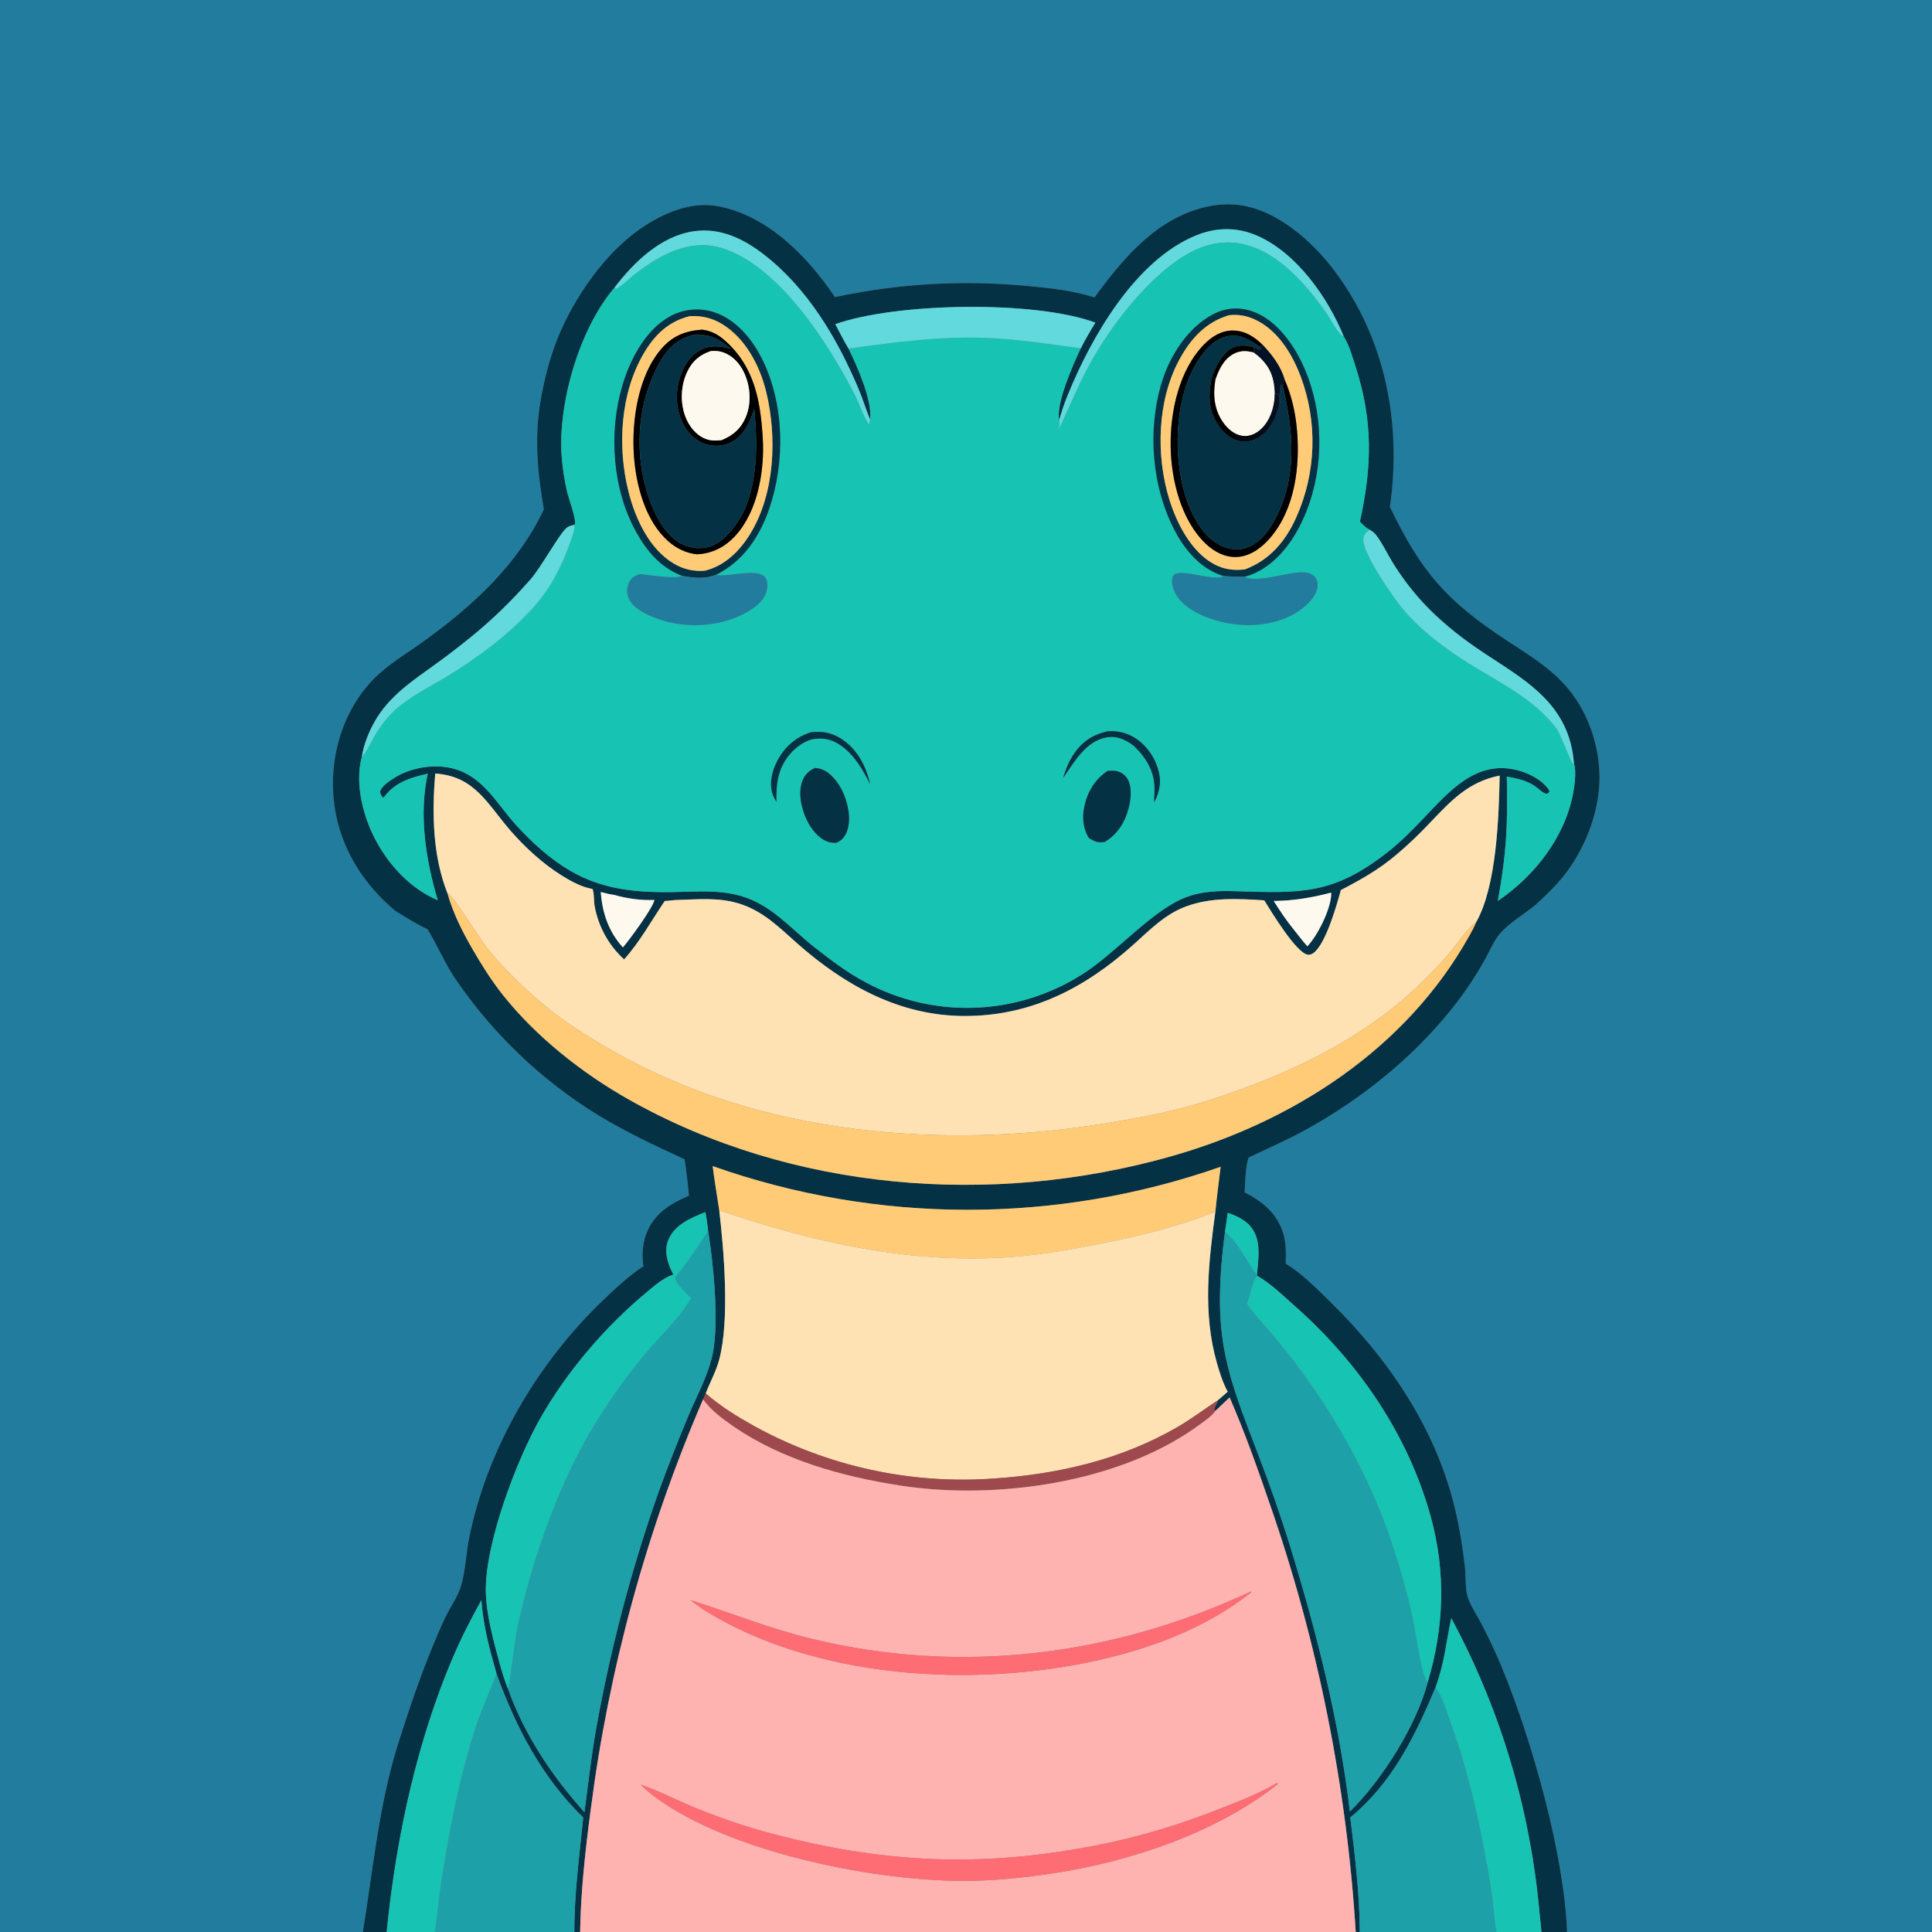 <?xml version="1.0" encoding="utf-8" ?>
<svg xmlns="http://www.w3.org/2000/svg" xmlns:xlink="http://www.w3.org/1999/xlink" width="1024" height="1024">
	<rect width="100%" height="100%" fill="#808080" stroke="none"/>
	<path fill="#227C9D" d="M0 0L1024 0L1024 476.041L1024 1024L830.574 1024C829.046 982.545 811.83 922.104 795.945 883.573C792.68 875.736 789.073 868.045 785.135 860.524C782.807 856.052 779.342 851.071 777.863 846.291C776.56 842.078 776.924 835.028 776.408 830.378C775.279 820.227 773.574 809.73 771.213 799.797C761.071 757.129 735.879 720.088 704.854 689.799C697.536 682.654 690.214 675.1 681.448 669.732C681.579 664.198 681.74 658.549 679.999 653.218C676.605 642.828 669.09 636.827 659.671 631.983C660.042 625.992 660.012 619.335 661.727 613.585C671.371 608.877 681.236 604.679 690.678 599.553C722.724 582.153 752.734 557.693 774.428 528.244C778.986 522.057 783.212 515.414 786.988 508.719C789.597 504.092 791.658 498.637 795.186 494.639C800.288 488.858 808.067 484.373 814.06 479.432C819.283 474.574 824.504 469.659 828.944 464.056C839.727 450.451 847.17 431.715 847.731 414.296C848.334 395.596 841.375 375.723 828.499 362.028C819.788 352.763 808.905 346.227 798.37 339.301C766.549 318.381 753.303 303.098 736.705 268.733C742.943 224.213 734.472 179.483 706.969 143.079C695.404 127.773 677.037 111.539 657.317 108.747C641.287 106.478 624.607 113.107 612.029 122.719C599.263 132.474 589.528 144.843 580.075 157.662C569.16 154.118 557.686 152.829 546.313 151.726C511.216 148.323 477.02 150.09 442.547 157.477C428.102 136.026 407.069 114.367 380.708 109.326C366.051 106.524 351.099 113.137 339.267 121.348C320.628 134.281 304.35 157.699 295.827 178.626C291.485 189.29 288.574 200.691 286.594 212.024C283.111 231.969 284.865 250.243 288.26 269.949C274.404 299.406 250.284 321.399 224.236 340.132C215.276 346.576 205.199 352.398 197.55 360.405C176.99 381.926 171.311 415.438 181.204 443.072C186.913 459.016 196.642 471.88 209.503 482.774C215.159 486.237 220.664 489.697 226.649 492.579C231.745 500.941 235.555 510.091 240.973 518.246C260.884 547.68 286.848 572.527 317.129 591.126C331.84 600.032 347.249 607.27 362.85 614.461C363.804 620.86 364.576 627.286 365.165 633.729C355.413 637.957 346.951 643.01 342.791 653.335C340.566 658.858 340.073 665.265 341.041 671.111C333.378 676.169 326.659 682.476 320.026 688.792C285.147 722.005 258.499 767.179 248.779 814.591C247.08 822.874 246.689 832.738 244.36 840.575C242.847 845.663 239.636 850.367 237.153 855.04C235.163 858.785 233.491 862.743 231.819 866.64C223.815 885.287 217.243 904.568 211.119 923.909C200.883 956.236 197.746 990.675 192.335 1024L0 1024L0 483.716L0 0Z"/>
	<path fill="#043144" d="M814.06 479.432C808.067 484.373 800.288 488.858 795.186 494.639C791.658 498.637 789.597 504.092 786.988 508.719C783.212 515.414 778.986 522.057 774.428 528.244C752.734 557.693 722.724 582.153 690.678 599.553C681.236 604.679 671.371 608.877 661.727 613.585C660.012 619.335 660.042 625.992 659.671 631.983C669.09 636.827 676.605 642.828 679.999 653.218C681.74 658.549 681.579 664.198 681.448 669.732C690.214 675.1 697.536 682.654 704.854 689.799C735.879 720.088 761.071 757.129 771.213 799.797C773.574 809.73 775.279 820.227 776.408 830.378C776.924 835.028 776.56 842.078 777.863 846.291C779.342 851.071 782.807 856.052 785.135 860.524C789.073 868.045 792.68 875.736 795.945 883.573C811.83 922.104 829.046 982.545 830.574 1024L816.998 1024C815.883 1013.65 815.114 1003.34 813.579 993.026C806.955 945.63 791.933 899.795 769.219 857.672C766.313 871.081 765.786 880.764 760.907 894.289C749.854 920.414 738.101 944.82 715.685 963.273C718.058 983.262 720.693 1003.86 720.706 1024L718.565 1024C713.768 946.423 698.364 869.87 672.782 796.475C666.358 777.733 659.622 758.842 651.72 740.665C649.17 743.044 646.638 745.443 644.124 747.859C643.733 747.26 643.745 747.001 643.684 746.306C644.238 745.243 644.758 744.213 645.182 743.091L645.53 742.161L650.715 737.621C648.118 732.909 646.489 727.662 645.01 722.513C637.367 695.914 640.566 669.123 644.171 642.187C644.944 634.26 646.012 626.346 646.96 618.437C559.787 648.94 464.819 648.809 377.73 618.066C378.711 625.897 380.058 633.716 381.219 641.526C383.747 663.337 386.786 699.38 381.227 720.528C379.566 726.848 376.363 732.478 374.052 738.529L372.639 741.688C342.768 811.036 322.727 884.215 313.099 959.107C310.289 980.374 307.79 1002.53 307.48 1024L304.42 1024C304.312 1003.95 307.146 983.297 309.123 963.349C287.105 941.859 273.579 915.793 263.186 887.171C259.502 874.313 256.091 861.51 255.138 848.103C250.872 856.011 246.573 863.91 242.868 872.1C221.668 918.965 210.011 972.992 204.943 1024L192.335 1024C197.746 990.675 200.883 956.236 211.119 923.909C217.243 904.568 223.815 885.287 231.819 866.64C233.491 862.743 235.163 858.785 237.153 855.04C239.636 850.367 242.847 845.663 244.36 840.575C246.689 832.738 247.08 822.874 248.779 814.591C258.499 767.179 285.147 722.005 320.026 688.792C326.659 682.476 333.378 676.169 341.041 671.111C340.073 665.265 340.566 658.858 342.791 653.335C346.951 643.01 355.413 637.957 365.165 633.729C364.576 627.286 363.804 620.86 362.85 614.461C347.249 607.27 331.84 600.032 317.129 591.126C286.848 572.527 260.884 547.68 240.973 518.246C235.555 510.091 231.745 500.941 226.649 492.579C220.664 489.697 215.159 486.237 209.503 482.774C196.642 471.88 186.913 459.016 181.204 443.072C171.311 415.438 176.99 381.926 197.55 360.405C205.199 352.398 215.276 346.576 224.236 340.132C250.284 321.399 274.404 299.406 288.26 269.949C284.865 250.243 283.111 231.969 286.594 212.024C288.574 200.691 291.485 189.29 295.827 178.626C304.35 157.699 320.628 134.281 339.267 121.348C351.099 113.137 366.051 106.524 380.708 109.326C407.069 114.367 428.102 136.026 442.547 157.477C477.02 150.09 511.216 148.323 546.313 151.726C557.686 152.829 569.16 154.118 580.075 157.662C589.528 144.843 599.263 132.474 612.029 122.719C624.607 113.107 641.287 106.478 657.317 108.747C677.037 111.539 695.404 127.773 706.969 143.079C734.472 179.483 742.943 224.213 736.705 268.733C753.303 303.098 766.549 318.381 798.37 339.301C808.905 346.227 819.788 352.763 828.499 362.028C841.375 375.723 848.334 395.596 847.731 414.296C847.17 431.715 839.727 450.451 828.944 464.056C824.504 469.659 819.283 474.574 814.06 479.432ZM325.666 152.505C307.108 174.156 295.626 213.834 297.702 241.992C298.148 248.043 299.148 254.082 300.415 260.014C301.172 263.556 305.553 275.167 304.694 277.904L304.454 278.106C303.155 278.491 301.469 278.856 300.398 279.715C296.588 282.77 286.769 300.714 281.294 306.968C271.521 318.131 261.23 328.193 249.724 337.555C243.709 342.449 237.558 347.174 231.28 351.724C218.681 360.859 205.933 369.032 198.267 383.03C195.157 388.709 192.807 394.707 191.788 401.117C187.76 415.661 192.766 434.054 199.94 446.82C207.196 459.731 218.231 471.293 232.048 477.163C225.71 455.97 221.866 431.951 226.718 410.079C218.011 412.033 209.786 414.455 204.104 421.776C203.484 422.574 203.782 422.296 202.946 422.79C202.071 421.729 201.744 421.028 201.405 419.697C202.039 416.824 206.229 414.064 208.635 412.517C217.29 406.952 229.25 404.833 239.288 407.14C255.812 410.939 262.88 425.515 273.358 437.091C281.829 446.452 291.367 455.152 302.288 461.556C321.537 472.844 342.209 473.362 363.818 472.643C373.655 472.316 383.418 472.136 392.957 474.958C409.12 479.739 418.919 492.017 431.647 502.036C440.239 508.799 449.191 515.583 458.884 520.69C494.915 540.037 538.568 538.505 573.154 516.68C591.205 505.511 610.266 482.629 628.399 475.626C637.145 472.248 646.314 472.07 655.563 472.363C689.861 473.449 706.576 474.082 734.979 452.049C742.211 446.44 748.608 439.909 754.907 433.295C767.849 419.706 782.009 403.149 803.186 407.957C809.43 409.374 816.761 412.864 820.665 418.205C821.115 418.821 821.036 418.882 821.234 419.688C820.481 420.589 820.49 420.521 819.316 420.685C817.086 419.828 815.594 418.152 813.688 416.779C809.464 413.737 803.664 412.492 798.629 411.602C799.273 436.434 798.397 452.968 793.881 477.518C813.114 464.491 829.242 444.089 833.691 420.888C834.487 416.737 835.667 408.582 834.195 404.631C833.989 400.982 833.319 397.187 832.377 393.656C825.579 368.185 802.519 357.192 782.552 343.422C772.518 336.502 762.432 328.306 754.175 319.352C748.134 312.802 742.505 305.351 737.884 297.757C735.059 293.116 732.639 287.836 729.319 283.558C728.359 282.321 727.206 281.509 725.863 280.735C723.785 279.624 722.385 278.18 720.777 276.507C727.172 247.419 727.803 223.375 718.582 194.647C716.883 189.353 715.203 183.101 712.239 178.403C703.878 157.729 686.94 133.589 665.696 124.664C655.177 120.244 644.222 120.527 633.722 124.87C601.594 138.158 578.458 178.57 565.877 209.523C564.12 213.845 562.59 218.194 561.448 222.719C559.425 214.151 568.849 192.935 572.832 184.6C575.239 179.929 577.803 175.465 580.57 171.002C548.423 159.108 474.996 160.4 442.724 171.808C445.032 176.073 447.204 180.647 449.754 184.76C454.366 194.205 462.349 211.937 461.193 222.396C458.898 216.864 457.165 211.106 454.816 205.573C443.504 178.929 427.833 152.57 404.596 134.698C393.825 126.414 381.718 120.63 367.851 122.568C350.326 125.016 335.882 139.036 325.666 152.505ZM314.015 471.154C308.43 470.34 302.132 466.809 297.378 463.814C287.621 457.669 278.506 449.319 270.91 440.655C258.362 426.342 251.858 411.385 230.676 409.997C228.95 431.073 229.277 453.55 237.192 473.533C240.119 483.959 244.925 493.487 250.306 502.828C255.165 511.264 260.362 519.55 266.411 527.19C284.122 549.559 308.743 568.95 333.513 582.906C419.639 631.427 525.624 639.636 620.125 613.034C685.101 594.743 745.235 556.058 778.692 496.115C779.989 493.791 781.356 491.402 782.311 488.914C793.257 469.842 794.429 432.865 794.849 411.072C777.999 414.464 768.936 424.549 757.535 436.483C752.034 442.336 746.202 447.869 740.07 453.056C730.804 460.888 721.382 466.197 710.691 471.758C708.346 480.229 703.209 498.292 697.082 504.36C696.016 505.414 694.651 506.229 693.089 505.993C686.994 505.073 673.638 482.958 670.088 477.201C656.206 476.329 642.089 475.51 628.78 480.371C617.568 484.466 609.358 492.937 600.666 500.734C575.043 523.72 546.468 538.549 511.271 538.503C476.968 538.457 447.836 522.351 422.778 500.228C412.756 491.379 404.454 482.742 391.252 478.77C380.302 475.475 368.926 476.77 357.687 477.055C355.921 477.327 354.099 477.403 352.318 477.553C345.428 487.73 339.004 499.403 330.782 508.508C322.658 501.087 317.183 491.212 315.193 480.389C314.664 477.576 315.022 474.316 314.204 471.643C314.153 471.476 314.078 471.317 314.015 471.154ZM325.473 474.321C323.053 473.994 320.774 473.425 318.423 472.792C319.197 483.785 322.607 493.858 330.148 502.143C333.203 498.693 346.242 480.996 346.846 476.983C340.001 477.373 332.056 476.213 325.473 474.321ZM375.3 652.097C374.854 648.897 374.529 645.613 373.876 642.452C366.469 645.458 357.972 648.848 354.465 656.673C352.183 661.766 353.129 666.791 355.129 671.773C355.654 673.08 356.276 674.346 356.911 675.602C351.88 676.978 346.552 681.756 342.602 685.038C320.728 703.214 300.686 726.686 286.55 751.418C273.871 773.6 256.912 818.241 257.508 843.894C257.789 855.976 261.5 869.429 264.671 881.05C265.963 885.783 267.367 890.553 269.247 895.087C277.996 919.585 292.513 941.25 309.762 960.508C311.689 946.04 313.315 931.613 315.798 917.218C323.372 874.605 334.371 832.671 348.688 791.826C353.755 777.824 359.169 763.95 364.926 750.217C369.391 739.664 375.794 728.043 377.893 716.779C381.095 699.589 378.095 669.62 375.3 652.097ZM649.289 652.765C646.912 670.808 645.471 689.726 647.733 707.861C650.515 730.17 659.182 750.547 667.078 771.396C672.955 786.913 678.632 802.82 683.529 818.671C697.868 865.089 709.737 911.826 715.461 960.146C732.311 943.774 750.892 914.281 756.734 891.524C765.426 862.614 766.403 833.224 758.353 803.984C746.327 760.302 720.11 722.223 686.435 692.357C680.2 686.828 673.618 680.339 666.351 676.21L666.16 675.931C666.78 668.615 668.349 659.945 664.858 653.149C661.942 647.476 656.463 644.772 650.723 642.813C650.295 646.134 649.768 649.449 649.289 652.765ZM705.483 473.119C695.479 475.769 685.463 477.447 675.083 477.536C678.398 482.699 681.716 487.778 685.611 492.534C688.016 495.542 690.353 498.669 692.923 501.533C698.359 495.954 705.335 481.832 705.571 474.019C705.58 473.718 705.512 473.419 705.483 473.119Z"/>
	<path fill="#61D9DD" d="M561.448 222.719C562.59 218.194 564.12 213.845 565.877 209.523C578.458 178.57 601.594 138.158 633.722 124.87C644.222 120.527 655.177 120.244 665.696 124.664C686.94 133.589 703.878 157.729 712.239 178.403C709.364 177.523 705.258 169.293 703.35 166.536C686.788 142.61 661.905 117.389 631.076 133.716C610.052 144.851 588.896 172.269 577.534 193.171C571.422 204.416 566.627 216.291 561.147 227.832C561.41 226.066 561.605 224.503 561.448 222.719Z"/>
	<path fill="#61D9DD" d="M325.666 152.505C335.882 139.036 350.326 125.016 367.851 122.568C381.718 120.63 393.825 126.414 404.596 134.698C427.833 152.57 443.504 178.929 454.816 205.573C457.165 211.106 458.898 216.864 461.193 222.396L460.749 225.291C457.418 220.747 455.548 214.149 452.93 209.078C438.946 181.981 413.074 141.349 383.161 131.7C366.161 126.216 350.544 134.622 337.258 144.786C333.842 147.399 330.21 151.23 326.434 153.179L325.666 152.505Z"/>
	<path fill="#17C3B2" d="M304.454 278.106L304.694 277.904C305.553 275.167 301.172 263.556 300.415 260.014C299.148 254.082 298.148 248.043 297.702 241.992C295.626 213.834 307.108 174.156 325.666 152.505L326.434 153.179C330.21 151.23 333.842 147.399 337.258 144.786C350.544 134.622 366.161 126.216 383.161 131.7C413.074 141.349 438.946 181.981 452.93 209.078C455.548 214.149 457.418 220.747 460.749 225.291L461.193 222.396C462.349 211.937 454.366 194.205 449.754 184.76C474.542 181.291 498.739 178.08 523.869 179.137C540.208 179.824 556.621 182.475 572.832 184.6C568.849 192.935 559.425 214.151 561.448 222.719C561.605 224.503 561.41 226.066 561.147 227.832C566.627 216.291 571.422 204.416 577.534 193.171C588.896 172.269 610.052 144.851 631.076 133.716C661.905 117.389 686.788 142.61 703.35 166.536C705.258 169.293 709.364 177.523 712.239 178.403C715.203 183.101 716.883 189.353 718.582 194.647C727.803 223.375 727.172 247.419 720.777 276.507C722.385 278.18 723.785 279.624 725.863 280.735C724.195 282.125 722.959 283.078 722.604 285.363C721.487 292.548 739.482 318.246 744.569 324.042C754.193 335.005 766.438 344.116 778.801 351.803C795.242 362.025 812.706 370.249 824.809 385.884C827.136 388.89 832.79 404.652 833.929 405.15L834.195 404.631C835.667 408.582 834.487 416.737 833.691 420.888C829.242 444.089 813.114 464.491 793.881 477.518C798.397 452.968 799.273 436.434 798.629 411.602C803.664 412.492 809.464 413.737 813.688 416.779C815.594 418.152 817.086 419.828 819.316 420.685C820.49 420.521 820.481 420.589 821.234 419.688C821.036 418.882 821.115 418.821 820.665 418.205C816.761 412.864 809.43 409.374 803.186 407.957C782.009 403.149 767.849 419.706 754.907 433.295C748.608 439.909 742.211 446.44 734.979 452.049C706.576 474.082 689.861 473.449 655.563 472.363C646.314 472.07 637.145 472.248 628.399 475.626C610.266 482.629 591.205 505.511 573.154 516.68C538.568 538.505 494.915 540.037 458.884 520.69C449.191 515.583 440.239 508.799 431.647 502.036C418.919 492.017 409.12 479.739 392.957 474.958C383.418 472.136 373.655 472.316 363.818 472.643C342.209 473.362 321.537 472.844 302.288 461.556C291.367 455.152 281.829 446.452 273.358 437.091C262.88 425.515 255.812 410.939 239.288 407.14C229.25 404.833 217.29 406.952 208.635 412.517C206.229 414.064 202.039 416.824 201.405 419.697C201.744 421.028 202.071 421.729 202.946 422.79C203.782 422.296 203.484 422.574 204.104 421.776C209.786 414.455 218.011 412.033 226.718 410.079C221.866 431.951 225.71 455.97 232.048 477.163C218.231 471.293 207.196 459.731 199.94 446.82C192.766 434.054 187.76 415.661 191.788 401.117C193.858 399.662 198.075 390.53 199.93 387.744C202.96 383.195 206.49 378.672 210.69 375.14C218.592 368.494 227.702 364.071 236.466 358.758C253.186 348.621 269.42 336.602 282.581 322.069C291.698 312.002 297.502 300.62 302.039 287.953C303.137 284.888 304.614 281.401 304.454 278.106ZM379.347 304.734C393.789 297.661 402.589 284.543 407.715 269.612C416.235 244.798 415.744 214.224 404.023 190.475C398.798 179.888 390.251 169.404 378.67 165.549C371.064 163.022 362.76 163.685 355.651 167.386C342.112 174.547 333.845 190.71 329.743 204.795C322.553 229.478 324.589 259.151 337.12 281.846C342.855 292.233 350.307 300.982 361.606 305.237C358.082 307.159 343.181 304.645 339.006 304.236C338.013 304.665 336.984 305.09 336.052 305.64C334.308 306.67 333.22 308.661 332.718 310.565C331.974 313.386 332.496 316.233 334.061 318.681C337.776 324.489 348.563 328.415 355.078 329.865C369.293 333.028 385.535 331.184 397.929 323.208C401.859 320.679 405.647 317.197 406.518 312.393C406.888 310.354 406.887 307.864 405.628 306.135C401.779 300.854 386.383 305.888 379.814 304.817C379.658 304.792 379.503 304.762 379.347 304.734ZM659.553 305.685C661.702 305.157 663.754 304.437 665.743 303.466C680.241 296.389 689.337 280.747 694.248 265.995C702.236 241.996 700.756 213.602 689.359 190.913C683.982 180.208 675.115 168.714 663.283 164.864C656.433 162.635 649.57 163.16 643.159 166.474C629.776 173.389 620.252 188.184 615.896 202.227C608.006 227.66 610.367 258.15 622.901 281.712C628.456 292.156 636.903 301.815 648.518 305.319C648.333 305.424 648.159 305.552 647.963 305.635C642.197 308.067 624.029 300.381 621.695 305.399C620.513 307.94 621.633 311.862 622.819 314.208C626.662 321.814 636.327 326.348 644.126 328.698C657.472 332.72 673.13 332.384 685.547 325.589C690.521 322.867 696.357 318.012 698.047 312.459C698.62 310.58 698.465 308.384 697.492 306.656C696.626 305.115 695.142 304.156 693.459 303.709C685.61 301.628 666.866 309.654 659.553 305.685ZM587.187 387.577C578.985 389.398 573.146 393.271 568.662 400.393C566.321 404.112 564.72 408.118 563.471 412.319C569.402 403.903 575.513 392.614 586.797 390.766C591.968 389.919 596.607 392.066 600.667 395.098C600.792 395.191 600.913 395.291 601.036 395.387C607.379 401.483 611.814 408.633 611.928 417.711C611.96 420.224 611.723 422.733 611.745 425.242C614.904 419.05 615.779 413.829 613.597 407.026C611.276 399.792 606.113 393.145 599.2 389.821C595.372 387.98 591.4 387.303 587.187 387.577ZM429.812 388.108C421.768 390.646 415.902 395.807 411.996 403.258C409.234 408.524 407.522 415.216 409.539 421.009C410.027 422.411 410.788 423.726 411.51 425.018C411.281 414.862 412.466 406.227 419.728 398.559C422.58 395.548 426.134 393.142 430.107 391.89C435.931 390.8 440.61 391.645 445.548 395.042C452.789 400.022 457.32 407.922 461.174 415.602C458.977 405.835 454.168 396.651 445.392 391.265C440.436 388.223 435.512 387.444 429.812 388.108ZM431.989 407.032C428.654 408.515 426.484 410.608 425.212 414.086C422.843 420.564 424.831 429.063 427.843 435.059C430.135 439.622 433.872 444.395 438.822 446.176C440.236 446.685 441.747 446.691 443.232 446.717C446.219 445.441 447.822 443.555 448.951 440.499C451.325 434.071 449.377 425.211 446.444 419.206C444.228 414.67 440.345 409.464 435.447 407.716C434.34 407.32 433.15 407.165 431.989 407.032ZM587.066 408.575C580.415 412.961 576.373 419.683 574.723 427.416C573.477 433.255 573.959 439.172 577.234 444.273C580.366 446.068 581.821 446.788 585.47 446.235C592.146 442.442 596.182 435.909 598.141 428.598C599.396 423.918 600.123 417.386 597.706 413.032C596.436 410.787 594.259 409.2 591.733 408.678C590.219 408.378 588.596 408.46 587.066 408.575Z"/>
	<path fill="#61D9DD" d="M572.832 184.6C556.621 182.475 540.208 179.824 523.869 179.137C498.739 178.08 474.542 181.291 449.754 184.76C447.204 180.647 445.032 176.073 442.724 171.808C474.996 160.4 548.423 159.108 580.57 171.002C577.803 175.465 575.239 179.929 572.832 184.6Z"/>
	<path fill="#043144" d="M648.518 305.319C636.903 301.815 628.456 292.156 622.901 281.712C610.367 258.15 608.006 227.66 615.896 202.227C620.252 188.184 629.776 173.389 643.159 166.474C649.57 163.16 656.433 162.635 663.283 164.864C675.115 168.714 683.982 180.208 689.359 190.913C700.756 213.602 702.236 241.996 694.248 265.995C689.337 280.747 680.241 296.389 665.743 303.466C663.754 304.437 661.702 305.157 659.553 305.685C655.849 305.777 652.213 305.575 648.518 305.319ZM651.375 167.079C638.959 170.832 631.037 179.564 624.995 190.777C613.326 212.431 612.617 241.262 619.701 264.474C623.571 277.155 631.337 292.507 643.527 299.04C648.736 301.831 654.035 302.472 659.833 301.785C672.957 296.827 681.287 286.973 686.956 274.399C697.635 250.715 698.495 223.764 689.347 199.448C684.78 187.398 677.008 174.657 664.772 169.195C660.399 167.244 656.154 166.557 651.375 167.079Z"/>
	<path fill="#043144" d="M379.347 304.734C372.953 307.029 368.168 306.366 361.606 305.237C350.307 300.982 342.855 292.233 337.12 281.846C324.589 259.151 322.553 229.478 329.743 204.795C333.845 190.71 342.112 174.547 355.651 167.386C362.76 163.685 371.064 163.022 378.67 165.549C390.251 169.404 398.798 179.888 404.023 190.475C415.744 214.224 416.235 244.798 407.715 269.612C402.589 284.543 393.789 297.661 379.347 304.734ZM365.589 167.575C354.708 170.238 347.397 177.06 341.69 186.501C328.662 208.054 327.096 236.947 333.206 260.907C336.795 274.982 344.222 291.196 357.327 298.827C362.324 301.736 367.86 303.011 373.613 302.47C384.126 299.928 392.042 292.03 397.571 283.034C410.782 261.537 411.914 231.482 406.055 207.533C402.695 193.798 395.075 179.199 382.584 171.671C377.413 168.555 371.615 167.196 365.589 167.575Z"/>
	<path fill="#FFCB77" d="M659.833 301.785C654.035 302.472 648.736 301.831 643.527 299.04C631.337 292.507 623.571 277.155 619.701 264.474C612.617 241.262 613.326 212.431 624.995 190.777C631.037 179.564 638.959 170.832 651.375 167.079C656.154 166.557 660.399 167.244 664.772 169.195C677.008 174.657 684.78 187.398 689.347 199.448C698.495 223.764 697.635 250.715 686.956 274.399C681.287 286.973 672.957 296.827 659.833 301.785ZM669.354 182.906C665.013 178.568 659.815 175.235 653.454 175.182C647.449 175.133 642.302 178.362 638.222 182.522C624.852 196.156 620.139 218.449 620.473 236.927C620.789 254.429 626.014 275.83 639.18 288.284C643.647 292.51 649.433 295.552 655.724 295.201C662.752 294.809 668.826 290.22 673.251 285.045C686.333 269.748 689.125 247.226 687.424 227.888C686.622 218.771 684.574 209.589 680.877 201.191C678.975 194.283 674.198 188.02 669.354 182.906Z"/>
	<path fill="#FFCB77" d="M373.613 302.47C367.86 303.011 362.324 301.736 357.327 298.827C344.222 291.196 336.795 274.982 333.206 260.907C327.096 236.947 328.662 208.054 341.69 186.501C347.397 177.06 354.708 170.238 365.589 167.575C371.615 167.196 377.413 168.555 382.584 171.671C395.075 179.199 402.695 193.798 406.055 207.533C411.914 231.482 410.782 261.537 397.571 283.034C392.042 292.03 384.126 299.928 373.613 302.47ZM372.131 174.731C363.445 175.323 356.695 177.918 350.852 184.526C338.156 198.883 334.678 223.214 336 241.63C337.126 257.325 342.09 276.367 354.463 287.099C358.698 290.773 363.787 293.205 369.401 293.784C377.728 293.42 384.494 289.776 390.011 283.67C401.81 270.609 405.311 248.989 404.267 232.005C403.042 212.068 399.704 193.96 383.919 180.23C380.458 177.22 376.711 175.254 372.131 174.731Z"/>
	<path d="M369.401 293.784C363.787 293.205 358.698 290.773 354.463 287.099C342.09 276.367 337.126 257.325 336 241.63C334.678 223.214 338.156 198.883 350.852 184.526C356.695 177.918 363.445 175.323 372.131 174.731C376.711 175.254 380.458 177.22 383.919 180.23C399.704 193.96 403.042 212.068 404.267 232.005C405.311 248.989 401.81 270.609 390.011 283.67C384.494 289.776 377.728 293.42 369.401 293.784ZM367.108 177.573C358.757 179.838 353.905 184.618 349.713 191.961C338.484 211.627 336.181 236.799 342.215 258.477C345.137 268.972 350.755 282.422 360.771 288.057C365.22 290.56 371.061 291.236 375.97 289.787C383.523 287.557 390.297 278.703 393.774 271.963C394.652 270.261 395.343 268.481 396.016 266.69C401.729 250.049 401.354 233.951 399.76 216.692C397.637 223.585 394.405 230.681 387.754 234.329C383.615 236.6 378.326 236.836 373.875 235.387C368.238 233.551 364.117 229.072 361.645 223.806C357.81 215.639 357.916 206.304 361.095 197.936C363.23 192.315 367.068 187.153 372.762 184.802C377.648 182.784 382.459 183.616 387.39 184.885C380.409 179.152 376.334 176.946 367.108 177.573ZM376.703 186.098C370.915 188.048 367.071 191.267 364.349 196.861C360.817 204.12 360.397 213.357 363.305 220.896C365.209 225.834 368.652 230.363 373.635 232.455C376.604 233.702 379.217 233.594 382.367 233.301C388.544 230.803 392.855 227.053 395.405 220.724C398.332 213.46 397.711 204.757 394.456 197.687C392.215 192.82 388.558 188.68 383.436 186.811C381.263 186.019 378.992 185.883 376.703 186.098Z"/>
	<path d="M680.877 201.191C684.574 209.589 686.622 218.771 687.424 227.888C689.125 247.226 686.333 269.748 673.251 285.045C668.826 290.22 662.752 294.809 655.724 295.201C649.433 295.552 643.647 292.51 639.18 288.284C626.014 275.83 620.789 254.429 620.473 236.927C620.139 218.449 624.852 196.156 638.222 182.522C642.302 178.362 647.449 175.133 653.454 175.182C659.815 175.235 665.013 178.568 669.354 182.906L667.759 183.79C662.17 180.232 657.674 176.824 650.657 178.199C643.559 179.589 638.49 185.611 634.798 191.425C623.316 209.508 622.064 236.542 626.68 256.976C629.113 267.748 634.909 281.647 644.629 287.819C648.88 290.518 654.504 292.033 659.464 290.688C666.885 288.674 671.989 282.32 675.481 275.862C687.733 253.204 685.671 228.949 679.886 204.724L680.877 201.191Z"/>
	<path fill="#043144" d="M396.016 266.69C395.343 268.481 394.652 270.261 393.774 271.963C390.297 278.703 383.523 287.557 375.97 289.787C371.061 291.236 365.22 290.56 360.771 288.057C350.755 282.422 345.137 268.972 342.215 258.477C336.181 236.799 338.484 211.627 349.713 191.961C353.905 184.618 358.757 179.838 367.108 177.573C376.334 176.946 380.409 179.152 387.39 184.885C382.459 183.616 377.648 182.784 372.762 184.802C367.068 187.153 363.23 192.315 361.095 197.936C357.916 206.304 357.81 215.639 361.645 223.806C364.117 229.072 368.238 233.551 373.875 235.387C378.326 236.836 383.615 236.6 387.754 234.329C394.405 230.681 397.637 223.585 399.76 216.692C401.354 233.951 401.729 250.049 396.016 266.69Z"/>
	<path fill="#043144" d="M679.886 204.724C685.671 228.949 687.733 253.204 675.481 275.862C671.989 282.32 666.885 288.674 659.464 290.688C654.504 292.033 648.88 290.518 644.629 287.819C634.909 281.647 629.113 267.748 626.68 256.976C622.064 236.542 623.316 209.508 634.798 191.425C638.49 185.611 643.559 179.589 650.657 178.199C657.674 176.824 662.17 180.232 667.759 183.79L668.392 185.029C667.044 185.381 665.536 184.444 664.235 183.954C659.869 183.055 656.327 182.409 652.297 184.943C647.439 187.998 644.69 194.041 642.515 199.138C640.348 208.09 640.222 216.525 645.22 224.564C647.814 228.737 651.531 232.492 656.449 233.68C660.272 234.604 664.267 233.752 667.551 231.643C673.296 227.954 676.928 220.73 678.219 214.136C678.727 211.729 678.537 208.931 678.559 206.455C678.569 205.29 678.528 204.775 679.12 203.687L679.886 204.724Z"/>
	<path fill="#021224" d="M669.354 182.906C674.198 188.02 678.975 194.283 680.877 201.191L679.886 204.724L679.12 203.687C678.528 204.775 678.569 205.29 678.559 206.455C678.537 208.931 678.727 211.729 678.219 214.136C678.274 212.348 678.154 210.613 678.013 208.831L677.532 208.436L676.801 209.696L676.381 208.645L675.594 208.948C675.576 206.865 675.388 204.786 675.034 202.733C673.832 195.854 669.946 190.72 664.34 186.786C664.874 185.772 664.463 185.044 664.235 183.954C665.536 184.444 667.044 185.381 668.392 185.029L667.759 183.79L669.354 182.906Z"/>
	<path d="M642.515 199.138C644.69 194.041 647.439 187.998 652.297 184.943C656.327 182.409 659.869 183.055 664.235 183.954C664.463 185.044 664.874 185.772 664.34 186.786C660.339 185.822 657.084 185.731 653.409 187.845C648.453 190.695 645.88 196.296 644.142 201.501L642.515 199.138Z"/>
	<path fill="#FEF9EF" d="M382.367 233.301C379.217 233.594 376.604 233.702 373.635 232.455C368.652 230.363 365.209 225.834 363.305 220.896C360.397 213.357 360.817 204.12 364.349 196.861C367.071 191.267 370.915 188.048 376.703 186.098C378.992 185.883 381.263 186.019 383.436 186.811C388.558 188.68 392.215 192.82 394.456 197.687C397.711 204.757 398.332 213.46 395.405 220.724C392.855 227.053 388.544 230.803 382.367 233.301Z"/>
	<path fill="#FEF9EF" d="M644.142 201.501C645.88 196.296 648.453 190.695 653.409 187.845C657.084 185.731 660.339 185.822 664.34 186.786C669.946 190.72 673.832 195.854 675.034 202.733C675.388 204.786 675.576 206.865 675.594 208.948C675.586 210.199 675.531 211.438 675.367 212.679C674.568 218.733 671.804 225.184 666.704 228.798C664.187 230.581 661.179 231.499 658.106 230.951C654.09 230.234 650.708 227.312 648.4 224.077C643.553 217.285 642.8 209.462 644.142 201.501Z"/>
	<defs>
		<linearGradient id="gradient_0" gradientUnits="userSpaceOnUse" x1="642.862" y1="218.646" x2="675.537" y2="210.924">
			<stop offset="0" stop-color="black"/>
			<stop offset="1" stop-color="#041021"/>
		</linearGradient>
	</defs>
	<path fill="url(#gradient_0)" d="M678.219 214.136C676.928 220.73 673.296 227.954 667.551 231.643C664.267 233.752 660.272 234.604 656.449 233.68C651.531 232.492 647.814 228.737 645.22 224.564C640.222 216.525 640.348 208.09 642.515 199.138L644.142 201.501C642.8 209.462 643.553 217.285 648.4 224.077C650.708 227.312 654.09 230.234 658.106 230.951C661.179 231.499 664.187 230.581 666.704 228.798C671.804 225.184 674.568 218.733 675.367 212.679C675.531 211.438 675.586 210.199 675.594 208.948L676.381 208.645L676.801 209.696L677.532 208.436L678.013 208.831C678.154 210.613 678.274 212.348 678.219 214.136Z"/>
	<path fill="#61D9DD" d="M191.788 401.117C192.807 394.707 195.157 388.709 198.267 383.03C205.933 369.032 218.681 360.859 231.28 351.724C237.558 347.174 243.709 342.449 249.724 337.555C261.23 328.193 271.521 318.131 281.294 306.968C286.769 300.714 296.588 282.77 300.398 279.715C301.469 278.856 303.155 278.491 304.454 278.106C304.614 281.401 303.137 284.888 302.039 287.953C297.502 300.62 291.698 312.002 282.581 322.069C269.42 336.602 253.186 348.621 236.466 358.758C227.702 364.071 218.592 368.494 210.69 375.14C206.49 378.672 202.96 383.195 199.93 387.744C198.075 390.53 193.858 399.662 191.788 401.117Z"/>
	<path fill="#61D9DD" d="M725.863 280.735C727.206 281.509 728.359 282.321 729.319 283.558C732.639 287.836 735.059 293.116 737.884 297.757C742.505 305.351 748.134 312.802 754.175 319.352C762.432 328.306 772.518 336.502 782.552 343.422C802.519 357.192 825.579 368.185 832.377 393.656C833.319 397.187 833.989 400.982 834.195 404.631L833.929 405.15C832.79 404.652 827.136 388.89 824.809 385.884C812.706 370.249 795.242 362.025 778.801 351.803C766.438 344.116 754.193 335.005 744.569 324.042C739.482 318.246 721.487 292.548 722.604 285.363C722.959 283.078 724.195 282.125 725.863 280.735Z"/>
	<path fill="#227C9D" d="M648.518 305.319C652.213 305.575 655.849 305.777 659.553 305.685C666.866 309.654 685.61 301.628 693.459 303.709C695.142 304.156 696.626 305.115 697.492 306.656C698.465 308.384 698.62 310.58 698.047 312.459C696.357 318.012 690.521 322.867 685.547 325.589C673.13 332.384 657.472 332.72 644.126 328.698C636.327 326.348 626.662 321.814 622.819 314.208C621.633 311.862 620.513 307.94 621.695 305.399C624.029 300.381 642.197 308.067 647.963 305.635C648.159 305.552 648.333 305.424 648.518 305.319Z"/>
	<path fill="#227C9D" d="M361.606 305.237C368.168 306.366 372.953 307.029 379.347 304.734C379.503 304.762 379.658 304.792 379.814 304.817C386.383 305.888 401.779 300.854 405.628 306.135C406.887 307.864 406.888 310.354 406.518 312.393C405.647 317.197 401.859 320.679 397.929 323.208C385.535 331.184 369.293 333.028 355.078 329.865C348.563 328.415 337.776 324.489 334.061 318.681C332.496 316.233 331.974 313.386 332.718 310.565C333.22 308.661 334.308 306.67 336.052 305.64C336.984 305.09 338.013 304.665 339.006 304.236C343.181 304.645 358.082 307.159 361.606 305.237Z"/>
	<path fill="#043144" d="M563.471 412.319C564.72 408.118 566.321 404.112 568.662 400.393C573.146 393.271 578.985 389.398 587.187 387.577C591.4 387.303 595.372 387.98 599.2 389.821C606.113 393.145 611.276 399.792 613.597 407.026C615.779 413.829 614.904 419.05 611.745 425.242C611.723 422.733 611.96 420.224 611.928 417.711C611.814 408.633 607.379 401.483 601.036 395.387C600.913 395.291 600.792 395.191 600.667 395.098C596.607 392.066 591.968 389.919 586.797 390.766C575.513 392.614 569.402 403.903 563.471 412.319Z"/>
	<path fill="#043144" d="M411.51 425.018C410.788 423.726 410.027 422.411 409.539 421.009C407.522 415.216 409.234 408.524 411.996 403.258C415.902 395.807 421.768 390.646 429.812 388.108C435.512 387.444 440.436 388.223 445.392 391.265C454.168 396.651 458.977 405.835 461.174 415.602C457.32 407.922 452.789 400.022 445.548 395.042C440.61 391.645 435.931 390.8 430.107 391.89C426.134 393.142 422.58 395.548 419.728 398.559C412.466 406.227 411.281 414.862 411.51 425.018Z"/>
	<path fill="#043144" d="M443.232 446.717C441.747 446.691 440.236 446.685 438.822 446.176C433.872 444.395 430.135 439.622 427.843 435.059C424.831 429.063 422.843 420.564 425.212 414.086C426.484 410.608 428.654 408.515 431.989 407.032C433.15 407.165 434.34 407.32 435.447 407.716C440.345 409.464 444.228 414.67 446.444 419.206C449.377 425.211 451.325 434.071 448.951 440.499C447.822 443.555 446.219 445.441 443.232 446.717Z"/>
	<path fill="#043144" d="M577.234 444.273C573.959 439.172 573.477 433.255 574.723 427.416C576.373 419.683 580.415 412.961 587.066 408.575C588.596 408.46 590.219 408.378 591.733 408.678C594.259 409.2 596.436 410.787 597.706 413.032C600.123 417.386 599.396 423.918 598.141 428.598C596.182 435.909 592.146 442.442 585.47 446.235C581.821 446.788 580.366 446.068 577.234 444.273Z"/>
	<path fill="#FFE2B3" d="M230.676 409.997C251.858 411.385 258.362 426.342 270.91 440.655C278.506 449.319 287.621 457.669 297.378 463.814C302.132 466.809 308.43 470.34 314.015 471.154C314.078 471.317 314.153 471.476 314.204 471.643C315.022 474.316 314.664 477.576 315.193 480.389C317.183 491.212 322.658 501.087 330.782 508.508C339.004 499.403 345.428 487.73 352.318 477.553C354.099 477.403 355.921 477.327 357.687 477.055C368.926 476.77 380.302 475.475 391.252 478.77C404.454 482.742 412.756 491.379 422.778 500.228C447.836 522.351 476.968 538.457 511.271 538.503C546.468 538.549 575.043 523.72 600.666 500.734C609.358 492.937 617.568 484.466 628.78 480.371C642.089 475.51 656.206 476.329 670.088 477.201C673.638 482.958 686.994 505.073 693.089 505.993C694.651 506.229 696.016 505.414 697.082 504.36C703.209 498.292 708.346 480.229 710.691 471.758C721.382 466.197 730.804 460.888 740.07 453.056C746.202 447.869 752.034 442.336 757.535 436.483C768.936 424.549 777.999 414.464 794.849 411.072C794.429 432.865 793.257 469.842 782.311 488.914C778.973 490.338 770.992 502.006 767.967 505.465C761.158 513.391 753.799 520.827 745.944 527.718C716.049 554.077 679.78 570.346 642.306 582.691C624.845 588.443 606.376 591.997 588.266 595.027C500.842 609.652 403.189 601.847 325.081 557.162C311.661 549.484 298.763 541.556 286.969 531.489C276.552 522.597 266.348 512.772 257.822 502.03C254.656 498.04 240.112 474.735 237.825 473.768C237.618 473.68 237.403 473.612 237.192 473.533C229.277 453.55 228.95 431.073 230.676 409.997Z"/>
	<path fill="#FEF9EF" d="M318.423 472.792C320.774 473.425 323.053 473.994 325.473 474.321C332.056 476.213 340.001 477.373 346.846 476.983C346.242 480.996 333.203 498.693 330.148 502.143C322.607 493.858 319.197 483.785 318.423 472.792Z"/>
	<path fill="#FEF9EF" d="M675.083 477.536C685.463 477.447 695.479 475.769 705.483 473.119C705.512 473.419 705.58 473.718 705.571 474.019C705.335 481.832 698.359 495.954 692.923 501.533C690.353 498.669 688.016 495.542 685.611 492.534C681.716 487.778 678.398 482.699 675.083 477.536Z"/>
	<path fill="#FFCB77" d="M237.192 473.533C237.403 473.612 237.618 473.68 237.825 473.768C240.112 474.735 254.656 498.04 257.822 502.03C266.348 512.772 276.552 522.597 286.969 531.489C298.763 541.556 311.661 549.484 325.081 557.162C403.189 601.847 500.842 609.652 588.266 595.027C606.376 591.997 624.845 588.443 642.306 582.691C679.78 570.346 716.049 554.077 745.944 527.718C753.799 520.827 761.158 513.391 767.967 505.465C770.992 502.006 778.973 490.338 782.311 488.914C781.356 491.402 779.989 493.791 778.692 496.115C745.235 556.058 685.101 594.743 620.125 613.034C525.624 639.636 419.639 631.427 333.513 582.906C308.743 568.95 284.122 549.559 266.411 527.19C260.362 519.55 255.165 511.264 250.306 502.828C244.925 493.487 240.119 483.959 237.192 473.533Z"/>
	<path fill="#FFCB77" d="M381.219 641.526C380.058 633.716 378.711 625.897 377.73 618.066C464.819 648.809 559.787 648.94 646.96 618.437C646.012 626.346 644.944 634.26 644.171 642.187C624.952 650.068 603.666 655.163 583.319 659.187C568.079 662.201 552.753 664.924 537.249 666.151C484.056 670.361 431.272 658.646 381.219 641.526Z"/>
	<path fill="#FFE2B3" d="M381.219 641.526C431.272 658.646 484.056 670.361 537.249 666.151C552.753 664.924 568.079 662.201 583.319 659.187C603.666 655.163 624.952 650.068 644.171 642.187C640.566 669.123 637.367 695.914 645.01 722.513C646.489 727.662 648.118 732.909 650.715 737.621L645.53 742.161C638.419 746.779 631.794 751.878 624.43 756.163C594.582 773.531 561.377 781.266 527.159 783.62C482.96 786.883 438.763 777.268 399.914 755.937C390.679 750.793 382.057 745.506 374.052 738.529C376.363 732.478 379.566 726.848 381.227 720.528C386.786 699.38 383.747 663.337 381.219 641.526Z"/>
	<path fill="#17C3B2" d="M373.876 642.452C374.529 645.613 374.854 648.897 375.3 652.097C373.965 655.309 361.206 673.462 358.595 676.062L357.783 677.299C358.842 681.232 363.65 685.103 366.325 688.118C366.221 688.298 366.12 688.479 366.014 688.657C359.666 699.326 349.55 708.437 341.625 718.004C324.551 738.616 309.225 762.442 298.585 787.038C287.869 811.706 279.646 837.382 274.037 863.685C272.877 868.912 270.191 893.501 269.247 895.087C267.367 890.553 265.963 885.783 264.671 881.05C261.5 869.429 257.789 855.976 257.508 843.894C256.912 818.241 273.871 773.6 286.55 751.418C300.686 726.686 320.728 703.214 342.602 685.038C346.552 681.756 351.88 676.978 356.911 675.602C356.276 674.346 355.654 673.08 355.129 671.773C353.129 666.791 352.183 661.766 354.465 656.673C357.972 648.848 366.469 645.458 373.876 642.452Z"/>
	<path fill="#17C3B2" d="M649.289 652.765C649.768 649.449 650.295 646.134 650.723 642.813C656.463 644.772 661.942 647.476 664.858 653.149C668.349 659.945 666.78 668.615 666.16 675.931C660.539 668.014 656.582 659.424 649.289 652.765Z"/>
	<path fill="#1DA0A8" d="M375.3 652.097C378.095 669.62 381.095 699.589 377.893 716.779C375.794 728.043 369.391 739.664 364.926 750.217C359.169 763.95 353.755 777.824 348.688 791.826C334.371 832.671 323.372 874.605 315.798 917.218C313.315 931.613 311.689 946.04 309.762 960.508C292.513 941.25 277.996 919.585 269.247 895.087C270.191 893.501 272.877 868.912 274.037 863.685C279.646 837.382 287.869 811.706 298.585 787.038C309.225 762.442 324.551 738.616 341.625 718.004C349.55 708.437 359.666 699.326 366.014 688.657C366.12 688.479 366.221 688.298 366.325 688.118C363.65 685.103 358.842 681.232 357.783 677.299L358.595 676.062C361.206 673.462 373.965 655.309 375.3 652.097Z"/>
	<path fill="#1DA0A8" d="M715.461 960.146C709.737 911.826 697.868 865.089 683.529 818.671C678.632 802.82 672.955 786.913 667.078 771.396C659.182 750.547 650.515 730.17 647.733 707.861C645.471 689.726 646.912 670.808 649.289 652.765C656.582 659.424 660.539 668.014 666.16 675.931L666.351 676.21C663.927 678.702 662.54 687.298 660.987 691.019C661.072 691.155 661.154 691.292 661.241 691.427C663.962 695.668 667.779 699.476 671.057 703.302C676.158 709.227 681.094 715.291 685.861 721.489C707.024 749.043 726.254 783.418 737.277 816.43C741.842 830.103 745.856 843.79 748.817 857.899C750.77 867.204 752.333 881.012 755.486 889.541C755.829 890.468 756.064 890.817 756.734 891.524C750.892 914.281 732.311 943.774 715.461 960.146Z"/>
	<path fill="#17C3B2" d="M660.987 691.019C662.54 687.298 663.927 678.702 666.351 676.21C673.618 680.339 680.2 686.828 686.435 692.357C720.11 722.223 746.327 760.302 758.353 803.984C766.403 833.224 765.426 862.614 756.734 891.524C756.064 890.817 755.829 890.468 755.486 889.541C752.333 881.012 750.77 867.204 748.817 857.899C745.856 843.79 741.842 830.103 737.277 816.43C726.254 783.418 707.024 749.043 685.861 721.489C681.094 715.291 676.158 709.227 671.057 703.302C667.779 699.476 663.962 695.668 661.241 691.427C661.154 691.292 661.072 691.155 660.987 691.019Z"/>
	<path fill="#9D494D" d="M372.639 741.688L374.052 738.529C382.057 745.506 390.679 750.793 399.914 755.937C438.763 777.268 482.96 786.883 527.159 783.62C561.377 781.266 594.582 773.531 624.43 756.163C631.794 751.878 638.419 746.779 645.53 742.161L645.182 743.091C644.758 744.213 644.238 745.243 643.684 746.306C643.745 747.001 643.733 747.26 644.124 747.859C642.538 750.462 637.884 753.58 635.43 755.376C593.457 786.093 527.675 795.176 477.175 787.38C446.528 782.649 414.427 773.76 388.649 755.958C382.757 751.889 376.898 747.516 372.639 741.688Z"/>
	<path fill="#FEB3B1" d="M372.639 741.688C376.898 747.516 382.757 751.889 388.649 755.958C414.427 773.76 446.528 782.649 477.175 787.38C527.675 795.176 593.457 786.093 635.43 755.376C637.884 753.58 642.538 750.462 644.124 747.859C646.638 745.443 649.17 743.044 651.72 740.665C659.622 758.842 666.358 777.733 672.782 796.475C698.364 869.87 713.768 946.423 718.565 1024L307.48 1024C307.79 1002.53 310.289 980.374 313.099 959.107C322.727 884.215 342.768 811.036 372.639 741.688ZM662.906 843.566C589.799 877.732 509.474 887.701 430.764 868.725C407.652 863.153 388.201 855.062 365.966 848.088C368.096 849.684 370.206 851.38 372.404 852.876C431.353 889.996 516.097 894.883 582.618 879.817C611.559 873.262 639.565 862.522 663.068 844.066L662.973 843.606L662.906 843.566ZM676.899 944.987C665.51 951.652 652.474 956.364 640.185 961.137C617.904 969.641 594.834 975.915 571.315 979.868C514.685 989.697 465.633 986.655 410.142 972.152C394.624 968.096 379.83 962.937 365.047 956.713C356.589 953.152 348.267 948.697 339.523 945.923C342.065 948.303 344.627 950.506 347.403 952.609C386.719 981.425 460.422 996.4 508.425 996.903C525.459 997.082 542.689 995.292 559.505 992.69C599.578 986.489 644.95 971.252 677.06 945.74L677.139 945.165L676.899 944.987Z"/>
	<path fill="#FE6D73" d="M365.966 848.088C388.201 855.062 407.652 863.153 430.764 868.725C509.474 887.701 589.799 877.732 662.906 843.566L662.973 843.606L663.068 844.066C639.565 862.522 611.559 873.262 582.618 879.817C516.097 894.883 431.353 889.996 372.404 852.876C370.206 851.38 368.096 849.684 365.966 848.088Z"/>
	<path fill="#17C3B2" d="M255.138 848.103C256.091 861.51 259.502 874.313 263.186 887.171C259.675 896.298 255.644 905.149 252.514 914.429C244.959 936.829 240.265 959.953 236.234 983.191C234.742 991.385 233.501 999.622 232.511 1007.89C231.833 1013.19 231.482 1018.8 230.348 1024L204.943 1024C210.011 972.992 221.668 918.965 242.868 872.1C246.573 863.91 250.872 856.011 255.138 848.103Z"/>
	<path fill="#17C3B2" d="M760.907 894.289C765.786 880.764 766.313 871.081 769.219 857.672C791.933 899.795 806.955 945.63 813.579 993.026C815.114 1003.34 815.883 1013.65 816.998 1024L793.086 1024C791.773 1016.62 791.547 1008.96 790.341 1001.51C785.488 971.539 779.179 941.615 768.843 913.011C766.682 907.031 764.597 899.492 760.907 894.289Z"/>
	<path fill="#1DA0A8" d="M263.186 887.171C273.579 915.793 287.105 941.859 309.123 963.349C307.146 983.297 304.312 1003.95 304.42 1024L230.348 1024C231.482 1018.8 231.833 1013.19 232.511 1007.89C233.501 999.622 234.742 991.385 236.234 983.191C240.265 959.953 244.959 936.829 252.514 914.429C255.644 905.149 259.675 896.298 263.186 887.171Z"/>
	<path fill="#1DA0A8" d="M715.685 963.273C738.101 944.82 749.854 920.414 760.907 894.289C764.597 899.492 766.682 907.031 768.843 913.011C779.179 941.615 785.488 971.539 790.341 1001.51C791.547 1008.96 791.773 1016.62 793.086 1024L720.706 1024C720.693 1003.86 718.058 983.262 715.685 963.273Z"/>
	<path fill="#FE6D73" d="M339.523 945.923C348.267 948.697 356.589 953.152 365.047 956.713C379.83 962.937 394.624 968.096 410.142 972.152C465.633 986.655 514.685 989.697 571.315 979.868C594.834 975.915 617.904 969.641 640.185 961.137C652.474 956.364 665.51 951.652 676.899 944.987L677.139 945.165L677.06 945.74C644.95 971.252 599.578 986.489 559.505 992.69C542.689 995.292 525.459 997.082 508.425 996.903C460.422 996.4 386.719 981.425 347.403 952.609C344.627 950.506 342.065 948.303 339.523 945.923Z"/>
</svg>
